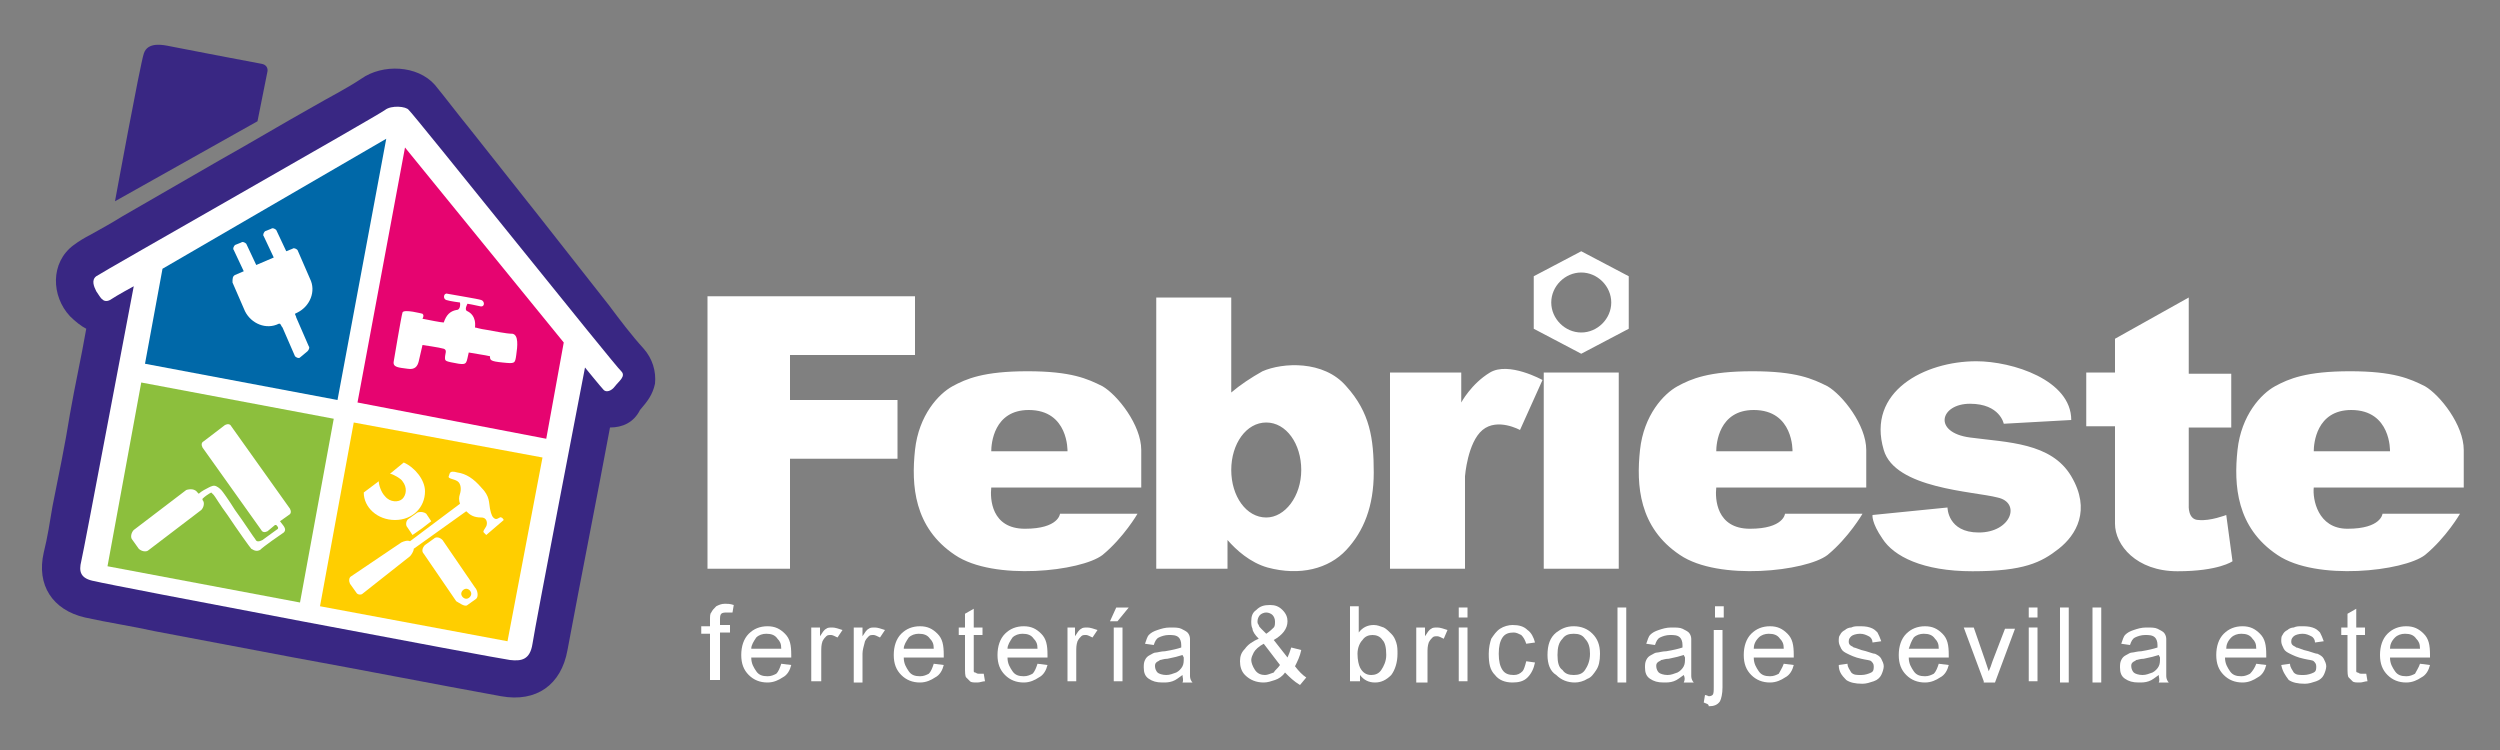 <svg xmlns="http://www.w3.org/2000/svg" xmlns:xlink="http://www.w3.org/1999/xlink" id="Capa_1" x="0px" y="0px" viewBox="0 0 200 60" style="enable-background:new 0 0 200 60;" xml:space="preserve"><rect x="0" y="0" width="200" height="60" fill="#808080" stroke="none"/><style type="text/css">	.st0{fill-rule:evenodd;clip-rule:evenodd;fill:#392783;}	.st1{fill-rule:evenodd;clip-rule:evenodd;fill:#FFFFFF;}	.st2{fill-rule:evenodd;clip-rule:evenodd;fill:#0068A8;}	.st3{fill-rule:evenodd;clip-rule:evenodd;fill:#E60470;}	.st4{fill-rule:evenodd;clip-rule:evenodd;fill:#8CBF3D;}	.st5{fill-rule:evenodd;clip-rule:evenodd;fill:#FFCE00;}</style><g>	<path class="st0" d="M48.8,34.2c-1.1,5.9-2.3,11.9-3.4,17.8c-0.5,2.8-2.5,4.2-5.3,3.7c-5.5-1-11.1-2.1-16.6-3.1  c-3.7-0.7-7.4-1.4-11.1-2.1c-1.8-0.4-3.8-0.7-5.6-1.1c-2.6-0.6-3.9-2.6-3.3-5.2c0.3-1.2,0.5-2.5,0.7-3.7c0.5-2.5,1-4.9,1.4-7.4  c0.4-2.3,0.9-4.5,1.3-6.8c-0.4-0.2-0.9-0.6-1.3-1c-1.5-1.6-1.6-4.3,0.3-5.7c0.4-0.3,0.9-0.6,1.3-0.8c0.9-0.5,1.8-1,2.6-1.5  c2.6-1.5,5.2-3,7.8-4.5c2.5-1.4,5-2.9,7.5-4.3c1.2-0.7,2.6-1.4,3.8-2.2c1.7-1.2,4.5-1.1,5.9,0.5c0.9,1.1,1.8,2.3,2.7,3.4  c1.9,2.4,3.8,4.8,5.7,7.2c1.8,2.3,3.7,4.7,5.5,7c0.9,1.2,1.8,2.4,2.8,3.5c0.7,0.8,1,1.8,0.9,2.8c-0.2,0.9-0.6,1.4-1.2,2.1  C50.7,33.8,49.8,34.2,48.8,34.2z"></path>	<path class="st1" d="M10.7,22.9c-0.3,1.5-4,21.2-4.2,22c-0.2,0.8-0.1,1.4,1.1,1.6c1.1,0.3,32.3,6.2,33.2,6.3s1.6,0,1.8-1.3  c0.2-1.4,4.2-22.1,4.2-22.1s1.3,1.6,1.5,1.8c0.2,0.2,0.6,0.1,0.9-0.3c0.3-0.4,0.9-0.8,0.5-1.2C49.3,29.4,33,9,32.7,8.8  c-0.2-0.3-1.4-0.4-1.9,0c-0.5,0.4-22.7,13-23.1,13.3c-0.4,0.3-0.2,0.8,0,1.2c0.3,0.4,0.5,1,1.1,0.7C9.4,23.6,10.7,22.9,10.7,22.9z"></path>	<path class="st0" d="M9.2,16.1l11.4-6.4l0.8-4c0,0,0.1-0.5-0.5-0.6c-0.6-0.1-6.8-1.3-7.3-1.4c-0.5-0.1-1.8-0.4-2.1,0.6  C11.2,5.2,9.2,16.1,9.2,16.1z"></path>	<polygon class="st2" points="11.6,29.1 27,32 30.9,11.1 13,21.5  "></polygon>	<polygon class="st3" points="28.6,32.2 43.7,35.1 45.1,27.4 32.4,11.8  "></polygon>	<polygon class="st4" points="11.3,30.6 8.6,45.3 24,48.2 26.7,33.5  "></polygon>	<polygon class="st5" points="28.3,33.8 25.6,48.5 40.6,51.3 43.4,36.6  "></polygon>	<path class="st1" d="M18.8,22l0.7-0.3L18.7,20c-0.1-0.1,0-0.3,0.1-0.4l0.5-0.2c0.1-0.1,0.3,0,0.4,0.1l0.8,1.7l1.4-0.6l-0.8-1.7  c-0.1-0.1,0-0.3,0.1-0.4l0.5-0.2c0.1-0.1,0.3,0,0.4,0.1l0.8,1.7l0.5-0.2c0.1-0.1,0.3,0,0.4,0.1l1,2.3c0.5,1,0,2.2-1,2.7l-0.2,0.1  c0,0.1,0.1,0.2,0.1,0.3l1,2.3c0.1,0.1,0,0.3-0.1,0.4L24,28.6c-0.1,0.1-0.3,0-0.4-0.1l-1-2.3c-0.1-0.1-0.1-0.2-0.2-0.3l-0.1,0  c-1,0.5-2.2,0-2.7-1l-1-2.3C18.6,22.3,18.6,22.1,18.8,22z"></path>	<path class="st1" d="M31.5,28.9c0,0,0.6-3.6,0.7-3.9c0.1-0.3,1.6,0.1,1.6,0.1c0.1,0.1,0.1,0.2,0,0.4c0.5,0.1,1.5,0.3,1.7,0.3  c0.2-0.6,0.5-0.9,1-1c0.4,0,0.3-0.6,0.3-0.6s-0.8-0.1-1.1-0.2c-0.3-0.1-0.2-0.6,0.1-0.5c0.5,0.1,2.4,0.4,2.7,0.5s0.3,0.6-0.1,0.5  c-0.4-0.1-1-0.2-1-0.2s-0.3,0.5,0,0.6c0.2,0.1,0.7,0.4,0.6,1.3c0.1,0,0.3,0.1,1,0.2c0.6,0.1,1.5,0.3,2,0.3c0.5,0.1,0.4,1,0.3,1.7  c-0.1,0.7-0.1,0.7-1.1,0.6c-1-0.1-1-0.2-1-0.5c-0.4-0.1-1.2-0.2-1.7-0.3c-0.2,0.8-0.1,1-0.8,0.9c-1.1-0.2-1.1-0.2-1.1-0.5  c0-0.3,0.2-0.6-0.1-0.7c-0.3-0.1-1.7-0.3-1.7-0.3s-0.2,0.9-0.3,1.3c-0.1,0.4-0.3,0.7-0.9,0.6C31.9,29.4,31.4,29.4,31.5,28.9z"></path>	<path class="st1" d="M15.8,39.4l0.1,0.1c0.2-0.2,0.6-0.4,0.8-0.5c0.2-0.1,0.4-0.2,0.6-0.1l0,0c0.2,0.1,0.3,0.2,0.4,0.3  c0.1,0.1,0.6,0.8,1.1,1.6c0.8,1.1,1.5,2.2,1.6,2.3c0.1,0.2,0.2,0.3,0.6,0.1c0.3-0.2,0.8-0.6,1.1-0.8c0.2-0.1,0.2-0.2,0-0.4L22,42  l-0.6,0.5c-0.2,0.1-0.4,0.1-0.5-0.1l-4.7-6.6c-0.1-0.2-0.1-0.4,0.1-0.5L18,34c0.2-0.1,0.4-0.1,0.5,0.1l4.7,6.6  c0.1,0.2,0.1,0.4-0.1,0.5l-0.7,0.5l0,0c0.2,0.3,0.6,0.6,0.3,0.9c-0.3,0.2-1.6,1.1-1.9,1.4c-0.2,0.1-0.4,0.1-0.7-0.1  c-0.1-0.1-1.1-1.5-1.9-2.7c-0.6-0.8-1-1.5-1.1-1.6c-0.1-0.1-0.1-0.1-0.2-0.2h0c0,0,0,0,0,0c-0.2,0.1-0.5,0.3-0.7,0.5l0,0.1  c0.2,0.2,0.1,0.6-0.1,0.8L11.9,44c-0.2,0.2-0.6,0.1-0.8-0.1l-0.5-0.7c-0.2-0.2-0.1-0.6,0.1-0.8l4.2-3.2  C15.2,39.1,15.6,39.1,15.8,39.4z"></path>	<path class="st1" d="M37.3,40.9c0.3,0.3,0.6,0.5,1.2,0.5c0.5,0,0.5,0.5,0.4,0.7c-0.1,0.2-0.3,0.4-0.2,0.5c0.1,0.1,0.2,0.2,0.2,0.2  l1.4-1.2c0,0-0.1-0.2-0.2-0.2c-0.1-0.1-0.3,0.2-0.5,0.1c-0.2-0.1-0.3-0.3-0.4-0.8c-0.1-0.5,0-1-0.7-1.7c-0.6-0.7-1.2-1.1-1.9-1.2  c-0.7-0.2-0.6,0.1-0.7,0.3c-0.1,0.2,0.4,0.2,0.7,0.4c0.3,0.2,0.3,0.7,0.2,1c-0.1,0.3-0.1,0.5,0,0.8l-4,3c-0.2-0.1-0.5,0-0.7,0.1  l-4,2.7c-0.2,0.1-0.2,0.4-0.1,0.6l0.5,0.7c0.1,0.2,0.4,0.2,0.5,0.1l3.8-3c0.1-0.1,0.3-0.4,0.3-0.6L37.3,40.9z"></path>	<path class="st1" d="M32.3,37c0.9,0.4,1.7,1.4,1.7,2.3c0,1.3-1,2.3-2.4,2.3c-1.4,0-2.5-1-2.5-2.2l1.2-0.9v0c0,0.3,0.2,0.9,0.5,1.2  c0.4,0.5,1.1,0.5,1.4,0.2c0.3-0.3,0.4-0.9,0-1.4c-0.1-0.2-0.8-0.6-1-0.6h0L32.3,37z"></path>	<path class="st1" d="M37.4,48.4l0.7-0.5c0.2-0.2,0.1-0.7-0.1-0.9l-2.6-3.8c-0.2-0.2-0.5-0.3-0.7-0.1l-0.7,0.5  c-0.2,0.2-0.3,0.5-0.1,0.7l2.6,3.8C36.7,48.2,37.2,48.6,37.4,48.4L37.4,48.4z M37.3,47.1c0.2,0,0.4,0.2,0.4,0.4  c0,0.2-0.2,0.4-0.4,0.4s-0.4-0.2-0.4-0.4C36.9,47.3,37.1,47.1,37.3,47.1z"></path>	<path class="st1" d="M34.5,41.7l-0.4-0.6C34,41,33.7,40.9,33.4,41l-0.7,0.5c-0.2,0.1-0.3,0.5-0.1,0.7l0.4,0.6  C33.6,42.4,34,42.1,34.5,41.7z"></path></g><g>	<path class="st1" d="M56.6,23.7h6.6h10v4.7h-10V32h8.6v4.7h-8.6v8.8h-6.6v-17V23.7L56.6,23.7z M111.3,29.8h5.6v2.4  c0,0,0.8-1.5,2.3-2.4c1.5-0.9,4.2,0.6,4.2,0.6l-1.8,4c0,0-1.8-1-3,0c-1.2,1-1.4,3.7-1.4,3.7v7.4h-6v-4v-7.6V29.8L111.3,29.8z   M123.5,29.8h6v15.7h-6V29.8L123.5,29.8z M79.3,39h12c0,0,0-1,0-3c0-2-1.9-4.4-3.1-5.1c-1.2-0.6-2.5-1.2-6-1.2s-4.9,0.6-6,1.2  c-1.1,0.6-2.7,2.3-3,5.1c-0.3,2.8-0.1,6.2,3.2,8.4c3.1,2.1,10.1,1.3,11.8,0c1.7-1.4,2.8-3.3,2.8-3.3l-6.2,0c0,0-0.1,1.2-2.8,1.2  S79.2,39.9,79.3,39L79.3,39z M79.3,36.1c0-0.6,0.2-3.3,3-3.3c3.2,0,3.1,3.3,3.1,3.3H79.3L79.3,36.1z M101.3,33.8  c1.6,0,2.8,1.7,2.8,3.8s-1.3,3.8-2.8,3.8c-1.6,0-2.8-1.7-2.8-3.8S99.7,33.8,101.3,33.8L101.3,33.8z M98.5,31.4v-7.6h-0.3h-5.7v18.5  v3.2h5.7v-2.3c0.7,0.8,1.8,1.8,3.2,2.2c2.6,0.7,4.9,0.1,6.3-1.4c1.4-1.5,2.2-3.5,2.2-6.2s-0.3-4.8-2.2-6.9  c-1.8-2.1-5.1-1.9-6.7-1.2C100.1,30.2,99.2,30.8,98.5,31.4L98.5,31.4z M137.3,39h12c0,0,0-1,0-3c0-2-1.9-4.4-3.1-5.1  c-1.2-0.6-2.5-1.2-6-1.2c-3.5,0-4.9,0.6-6,1.2c-1.1,0.6-2.7,2.3-3,5.1c-0.3,2.8-0.1,6.2,3.2,8.4c3.1,2.1,10.1,1.3,11.8,0  c1.7-1.4,2.8-3.3,2.8-3.3l-6.2,0c0,0-0.1,1.2-2.8,1.2S137.2,39.9,137.3,39L137.3,39z M137.3,36.1c0-0.6,0.2-3.3,3-3.3  c3.2,0,3.1,3.3,3.1,3.3H137.3L137.3,36.1z M185.1,39h12c0,0,0-1,0-3c0-2-1.9-4.4-3.1-5.1c-1.2-0.6-2.5-1.2-6-1.2  c-3.5,0-4.9,0.6-6,1.2c-1.1,0.6-2.7,2.3-3,5.1c-0.3,2.8-0.1,6.2,3.2,8.4c3.1,2.1,10.1,1.3,11.8,0c1.7-1.4,2.8-3.3,2.8-3.3l-6.2,0  c0,0-0.1,1.2-2.8,1.2C185.4,42.3,185,39.9,185.1,39L185.1,39z M185.1,36.1c0-0.6,0.2-3.3,3-3.3c3.2,0,3.1,3.3,3.1,3.3H185.1  L185.1,36.1z M169.2,27.1l5.9-3.3v6.1h3.4v4.3h-3.4v6.2c0,0-0.1,1.2,0.8,1.2c0.9,0.1,2.2-0.4,2.2-0.4l0.5,3.7c0,0-1.1,0.8-4.4,0.8  c-3.3,0-5-2.1-5-3.8c0-2.6,0-5.2,0-7.8h-2.3v-4.3h2.3V27.1L169.2,27.1z M149.8,41.2l6-0.6c0,0,0,2,2.5,2c2.6,0,3.4-2.4,1.5-2.8  c-1.9-0.5-8.2-0.7-9.1-3.8c-1.4-4.7,3.3-7.1,7.4-7.1c2.9,0,7.6,1.5,7.6,4.7l-5.4,0.3c0,0-0.3-1.6-2.7-1.6c-2.4,0-3,2.3,0,2.7  s6.5,0.4,8.1,3.1c1.6,2.7,0.4,4.7-1,5.8c-1.4,1.1-2.8,1.8-6.9,1.8c-4,0-6.3-1.2-7.2-2.6C149.7,41.8,149.8,41.2,149.8,41.2  L149.8,41.2z M126.5,20.1l1.9,1l1.9,1v2.1v2.1l-1.9,1l-1.9,1l-1.9-1l-1.9-1v-2.1v-2.1l1.9-1L126.5,20.1L126.5,20.1z M126.5,21.8  c-1.3,0-2.4,1.1-2.4,2.4c0,1.3,1.1,2.4,2.4,2.4c1.3,0,2.4-1.1,2.4-2.4C128.9,22.9,127.8,21.8,126.5,21.8z"></path>	<g>		<path class="st1" d="M56.8,54.5v-3.8h-0.7v-0.6h0.7v-0.5c0-0.3,0-0.5,0.1-0.6c0.1-0.2,0.2-0.3,0.4-0.5c0.2-0.1,0.4-0.2,0.7-0.2   c0.2,0,0.4,0,0.7,0.1l-0.1,0.6c-0.2,0-0.3,0-0.4,0c-0.2,0-0.4,0-0.5,0.1c-0.1,0.1-0.1,0.3-0.1,0.5v0.4h0.8v0.6h-0.8v3.8H56.8z"></path>		<path class="st1" d="M62.5,53.1l0.8,0.1c-0.1,0.4-0.3,0.8-0.7,1c-0.3,0.2-0.7,0.4-1.2,0.4c-0.6,0-1.1-0.2-1.5-0.6   c-0.4-0.4-0.6-0.9-0.6-1.6c0-0.7,0.2-1.3,0.6-1.7c0.4-0.4,0.9-0.6,1.5-0.6c0.6,0,1,0.2,1.4,0.6c0.4,0.4,0.5,0.9,0.5,1.7   c0,0,0,0.1,0,0.2h-3.2c0,0.5,0.2,0.8,0.4,1.1c0.2,0.3,0.5,0.4,0.9,0.4c0.3,0,0.5-0.1,0.7-0.2C62.3,53.7,62.4,53.4,62.5,53.1   L62.5,53.1z M60.1,51.9h2.4c0-0.4-0.1-0.6-0.3-0.8c-0.2-0.3-0.5-0.4-0.9-0.4c-0.3,0-0.6,0.1-0.8,0.3   C60.3,51.3,60.1,51.6,60.1,51.9z"></path>		<path class="st1" d="M64.9,54.5v-4.3h0.7v0.7c0.2-0.3,0.3-0.5,0.5-0.6c0.1-0.1,0.3-0.1,0.5-0.1c0.2,0,0.5,0.1,0.8,0.2L67,51   c-0.2-0.1-0.4-0.2-0.5-0.2c-0.2,0-0.3,0-0.4,0.1c-0.1,0.1-0.2,0.2-0.3,0.4c-0.1,0.3-0.1,0.5-0.1,0.9v2.3H64.9z"></path>		<path class="st1" d="M68.3,54.5v-4.3H69v0.7c0.2-0.3,0.3-0.5,0.5-0.6c0.1-0.1,0.3-0.1,0.5-0.1c0.2,0,0.5,0.1,0.8,0.2L70.4,51   c-0.2-0.1-0.4-0.2-0.5-0.2c-0.2,0-0.3,0-0.4,0.1c-0.1,0.1-0.2,0.2-0.3,0.4C69.1,51.7,69,52,69,52.3v2.3H68.3z"></path>		<path class="st1" d="M74.7,53.1l0.8,0.1c-0.1,0.4-0.3,0.8-0.7,1c-0.3,0.2-0.7,0.4-1.2,0.4c-0.6,0-1.1-0.2-1.5-0.6   c-0.4-0.4-0.6-0.9-0.6-1.6c0-0.7,0.2-1.3,0.6-1.7c0.4-0.4,0.9-0.6,1.5-0.6c0.6,0,1,0.2,1.4,0.6c0.4,0.4,0.5,0.9,0.5,1.7   c0,0,0,0.1,0,0.2h-3.2c0,0.5,0.2,0.8,0.4,1.1c0.2,0.3,0.5,0.4,0.9,0.4c0.3,0,0.5-0.1,0.7-0.2C74.5,53.7,74.6,53.4,74.7,53.1   L74.7,53.1z M72.3,51.9h2.4c0-0.4-0.1-0.6-0.3-0.8c-0.2-0.3-0.5-0.4-0.9-0.4c-0.3,0-0.6,0.1-0.8,0.3   C72.5,51.3,72.3,51.6,72.3,51.9z"></path>		<path class="st1" d="M78.7,53.9l0.1,0.6c-0.2,0-0.4,0.1-0.6,0.1c-0.3,0-0.5,0-0.6-0.1c-0.1-0.1-0.2-0.2-0.3-0.3   c-0.1-0.1-0.1-0.4-0.1-0.9v-2.5h-0.5v-0.6h0.5v-1.1l0.7-0.4v1.5h0.7v0.6h-0.7v2.5c0,0.2,0,0.3,0,0.4c0,0.1,0.1,0.1,0.1,0.1   c0.1,0,0.1,0.1,0.3,0.1C78.4,53.9,78.5,53.9,78.7,53.9z"></path>		<path class="st1" d="M83,53.1l0.8,0.1c-0.1,0.4-0.3,0.8-0.7,1c-0.3,0.2-0.7,0.4-1.2,0.4c-0.6,0-1.1-0.2-1.5-0.6   c-0.4-0.4-0.6-0.9-0.6-1.6c0-0.7,0.2-1.3,0.6-1.7c0.4-0.4,0.9-0.6,1.5-0.6c0.6,0,1,0.2,1.4,0.6c0.4,0.4,0.5,0.9,0.5,1.7   c0,0,0,0.1,0,0.2h-3.2c0,0.5,0.2,0.8,0.4,1.1c0.2,0.3,0.5,0.4,0.9,0.4c0.3,0,0.5-0.1,0.7-0.2C82.8,53.7,82.9,53.4,83,53.1L83,53.1   z M80.6,51.9H83c0-0.4-0.1-0.6-0.3-0.8c-0.2-0.3-0.5-0.4-0.9-0.4c-0.3,0-0.6,0.1-0.8,0.3C80.8,51.3,80.6,51.6,80.6,51.9z"></path>		<path class="st1" d="M85.4,54.5v-4.3H86v0.7c0.2-0.3,0.3-0.5,0.5-0.6c0.1-0.1,0.3-0.1,0.5-0.1c0.2,0,0.5,0.1,0.8,0.2L87.4,51   c-0.2-0.1-0.4-0.2-0.5-0.2c-0.2,0-0.3,0-0.4,0.1c-0.1,0.1-0.2,0.2-0.3,0.4c-0.1,0.3-0.1,0.5-0.1,0.9v2.3H85.4z"></path>		<path class="st1" d="M89.1,54.5v-4.3h0.7v4.3H89.1L89.1,54.5z M88.8,49.7l0.5-1.1h1l-0.9,1.1H88.8z"></path>		<path class="st1" d="M94.6,54c-0.3,0.2-0.5,0.4-0.8,0.5c-0.3,0.1-0.5,0.1-0.8,0.1c-0.5,0-0.8-0.1-1.1-0.3   c-0.3-0.2-0.4-0.5-0.4-0.9c0-0.2,0-0.4,0.1-0.6c0.1-0.2,0.2-0.3,0.4-0.4c0.2-0.1,0.3-0.2,0.5-0.2c0.1,0,0.4-0.1,0.7-0.1   c0.6-0.1,1-0.2,1.3-0.3c0-0.1,0-0.2,0-0.2c0-0.3-0.1-0.5-0.2-0.6c-0.2-0.2-0.5-0.2-0.8-0.2c-0.3,0-0.6,0.1-0.8,0.2   c-0.2,0.1-0.3,0.3-0.4,0.6l-0.7-0.1c0.1-0.3,0.2-0.6,0.3-0.7c0.2-0.2,0.4-0.3,0.7-0.4c0.3-0.1,0.6-0.2,1-0.2c0.4,0,0.7,0,0.9,0.1   c0.2,0.1,0.4,0.2,0.5,0.3c0.1,0.1,0.2,0.3,0.2,0.5c0,0.1,0,0.4,0,0.7v1c0,0.7,0,1.1,0,1.3c0,0.2,0.1,0.4,0.2,0.5h-0.8   C94.7,54.4,94.6,54.2,94.6,54L94.6,54z M94.6,52.4c-0.3,0.1-0.7,0.2-1.2,0.3c-0.3,0-0.5,0.1-0.6,0.1c-0.1,0.1-0.2,0.1-0.3,0.2   c-0.1,0.1-0.1,0.2-0.1,0.3c0,0.2,0.1,0.4,0.2,0.5c0.1,0.1,0.4,0.2,0.7,0.2c0.3,0,0.5-0.1,0.8-0.2c0.2-0.1,0.4-0.3,0.5-0.5   c0.1-0.2,0.1-0.4,0.1-0.7L94.6,52.4z"></path>		<path class="st1" d="M102.8,53.8c-0.2,0.3-0.5,0.5-0.8,0.6c-0.3,0.1-0.6,0.2-0.9,0.2c-0.6,0-1.1-0.2-1.5-0.6   c-0.3-0.3-0.4-0.7-0.4-1.1c0-0.4,0.1-0.7,0.4-1c0.2-0.3,0.6-0.6,1.1-0.8c-0.3-0.3-0.5-0.6-0.5-0.8c-0.1-0.2-0.1-0.4-0.1-0.6   c0-0.4,0.1-0.7,0.4-0.9c0.3-0.3,0.6-0.4,1.1-0.4c0.4,0,0.7,0.1,1,0.4c0.3,0.3,0.4,0.6,0.4,0.9c0,0.6-0.4,1.1-1.1,1.5l1.1,1.4   c0.1-0.2,0.2-0.5,0.3-0.8l0.8,0.2c-0.1,0.5-0.3,0.9-0.5,1.3c0.3,0.4,0.6,0.7,0.9,0.9l-0.5,0.6C103.5,54.5,103.2,54.2,102.8,53.8   L102.8,53.8z M101.3,50.7c0.3-0.2,0.5-0.4,0.6-0.5c0.1-0.1,0.1-0.3,0.1-0.5c0-0.2-0.1-0.4-0.2-0.5c-0.1-0.1-0.3-0.2-0.5-0.2   c-0.2,0-0.4,0.1-0.5,0.2c-0.1,0.1-0.2,0.3-0.2,0.5c0,0.1,0,0.2,0.1,0.3c0,0.1,0.1,0.2,0.2,0.3L101.3,50.7L101.3,50.7z M102.4,53.2   l-1.3-1.7c-0.4,0.2-0.7,0.5-0.8,0.7c-0.1,0.2-0.2,0.4-0.2,0.6c0,0.2,0.1,0.5,0.3,0.8c0.2,0.3,0.5,0.4,0.8,0.4   c0.2,0,0.4-0.1,0.7-0.2C102,53.6,102.2,53.5,102.4,53.2z"></path>		<path class="st1" d="M108.6,54.5H108v-6h0.7v2.1c0.3-0.4,0.7-0.6,1.2-0.6c0.3,0,0.5,0.1,0.8,0.2c0.2,0.1,0.4,0.3,0.6,0.5   c0.2,0.2,0.3,0.4,0.4,0.7c0.1,0.3,0.1,0.6,0.1,0.9c0,0.7-0.2,1.3-0.5,1.7c-0.4,0.4-0.8,0.6-1.3,0.6c-0.5,0-0.9-0.2-1.2-0.6V54.5   L108.6,54.5z M108.6,52.3c0,0.5,0.1,0.9,0.2,1.1c0.2,0.4,0.5,0.6,0.9,0.6c0.3,0,0.6-0.1,0.8-0.4c0.2-0.3,0.4-0.7,0.4-1.2   c0-0.6-0.1-1-0.3-1.2c-0.2-0.3-0.5-0.4-0.8-0.4c-0.3,0-0.6,0.1-0.8,0.4C108.8,51.4,108.6,51.8,108.6,52.3z"></path>		<path class="st1" d="M113.3,54.5v-4.3h0.7v0.7c0.2-0.3,0.3-0.5,0.5-0.6c0.1-0.1,0.3-0.1,0.5-0.1c0.2,0,0.5,0.1,0.8,0.2l-0.3,0.7   c-0.2-0.1-0.4-0.2-0.5-0.2c-0.2,0-0.3,0-0.4,0.1c-0.1,0.1-0.2,0.2-0.3,0.4c-0.1,0.3-0.1,0.5-0.1,0.9v2.3H113.3z"></path>		<path class="st1" d="M116.7,49.4v-0.8h0.7v0.8H116.7L116.7,49.4z M116.7,54.5v-4.3h0.7v4.3H116.7z"></path>		<path class="st1" d="M122.1,52.9l0.7,0.1c-0.1,0.5-0.3,0.9-0.6,1.2c-0.3,0.3-0.7,0.4-1.2,0.4c-0.6,0-1.1-0.2-1.4-0.6   c-0.4-0.4-0.5-0.9-0.5-1.7c0-0.5,0.1-0.9,0.2-1.2c0.2-0.3,0.4-0.6,0.7-0.8c0.3-0.2,0.7-0.3,1-0.3c0.5,0,0.9,0.1,1.2,0.4   c0.3,0.2,0.5,0.6,0.6,1l-0.7,0.1c-0.1-0.3-0.2-0.5-0.4-0.7c-0.2-0.1-0.4-0.2-0.6-0.2c-0.4,0-0.7,0.1-0.9,0.4   c-0.2,0.3-0.3,0.7-0.3,1.3c0,0.6,0.1,1,0.3,1.3c0.2,0.3,0.5,0.4,0.9,0.4c0.3,0,0.5-0.1,0.7-0.3C121.9,53.6,122,53.3,122.1,52.9z"></path>		<path class="st1" d="M123.8,52.4c0-0.8,0.2-1.4,0.7-1.8c0.4-0.3,0.8-0.5,1.4-0.5c0.6,0,1.1,0.2,1.5,0.6c0.4,0.4,0.6,0.9,0.6,1.6   c0,0.6-0.1,1-0.3,1.3c-0.2,0.3-0.4,0.6-0.7,0.7c-0.3,0.2-0.7,0.3-1,0.3c-0.6,0-1.1-0.2-1.5-0.6C124,53.7,123.8,53.1,123.8,52.4   L123.8,52.4z M124.6,52.4c0,0.6,0.1,1,0.4,1.2c0.2,0.3,0.5,0.4,0.9,0.4c0.4,0,0.7-0.1,0.9-0.4c0.2-0.3,0.4-0.7,0.4-1.3   c0-0.5-0.1-0.9-0.4-1.2c-0.2-0.3-0.5-0.4-0.9-0.4c-0.4,0-0.7,0.1-0.9,0.4C124.7,51.4,124.6,51.8,124.6,52.4z"></path>		<rect x="129.4" y="48.6" class="st1" width="0.7" height="6"></rect>		<path class="st1" d="M134.7,54c-0.3,0.2-0.5,0.4-0.8,0.5c-0.3,0.1-0.5,0.1-0.8,0.1c-0.5,0-0.8-0.1-1.1-0.3   c-0.3-0.2-0.4-0.5-0.4-0.9c0-0.2,0-0.4,0.1-0.6c0.1-0.2,0.2-0.3,0.4-0.4c0.2-0.1,0.3-0.2,0.5-0.2c0.1,0,0.4-0.1,0.7-0.1   c0.6-0.1,1-0.2,1.3-0.3c0-0.1,0-0.2,0-0.2c0-0.3-0.1-0.5-0.2-0.6c-0.2-0.2-0.5-0.2-0.8-0.2c-0.3,0-0.6,0.1-0.8,0.2   c-0.2,0.1-0.3,0.3-0.4,0.6l-0.7-0.1c0.1-0.3,0.2-0.6,0.3-0.7c0.2-0.2,0.4-0.3,0.7-0.4c0.3-0.1,0.6-0.2,1-0.2c0.4,0,0.7,0,0.9,0.1   c0.2,0.1,0.4,0.2,0.5,0.3c0.1,0.1,0.2,0.3,0.2,0.5c0,0.1,0,0.4,0,0.7v1c0,0.7,0,1.1,0,1.3c0,0.2,0.1,0.4,0.2,0.5h-0.8   C134.8,54.4,134.8,54.2,134.7,54L134.7,54z M134.7,52.4c-0.3,0.1-0.7,0.2-1.2,0.3c-0.3,0-0.5,0.1-0.6,0.1   c-0.1,0.1-0.2,0.1-0.3,0.2c-0.1,0.1-0.1,0.2-0.1,0.3c0,0.2,0.1,0.4,0.2,0.5c0.1,0.1,0.4,0.2,0.7,0.2c0.3,0,0.5-0.1,0.8-0.2   c0.2-0.1,0.4-0.3,0.5-0.5c0.1-0.2,0.1-0.4,0.1-0.7L134.7,52.4z"></path>		<path class="st1" d="M137.2,49.4v-0.9h0.7v0.9H137.2L137.2,49.4z M136.3,56.2l0.1-0.6c0.1,0,0.3,0.1,0.3,0.1   c0.2,0,0.3-0.1,0.3-0.1c0.1-0.1,0.1-0.3,0.1-0.7v-4.5h0.7v4.6c0,0.5-0.1,0.9-0.2,1.1c-0.2,0.3-0.5,0.4-0.9,0.4   C136.7,56.3,136.5,56.3,136.3,56.2z"></path>		<path class="st1" d="M142.7,53.1l0.8,0.1c-0.1,0.4-0.3,0.8-0.7,1c-0.3,0.2-0.7,0.4-1.2,0.4c-0.6,0-1.1-0.2-1.5-0.6   c-0.4-0.4-0.6-0.9-0.6-1.6c0-0.7,0.2-1.3,0.6-1.7c0.4-0.4,0.9-0.6,1.5-0.6c0.6,0,1,0.2,1.4,0.6c0.4,0.4,0.5,0.9,0.5,1.7   c0,0,0,0.1,0,0.2h-3.2c0,0.5,0.2,0.8,0.4,1.1c0.2,0.3,0.5,0.4,0.9,0.4c0.3,0,0.5-0.1,0.7-0.2C142.4,53.7,142.6,53.4,142.7,53.1   L142.7,53.1z M140.3,51.9h2.4c0-0.4-0.1-0.6-0.3-0.8c-0.2-0.3-0.5-0.4-0.9-0.4c-0.3,0-0.6,0.1-0.8,0.3   C140.4,51.3,140.3,51.6,140.3,51.9z"></path>		<path class="st1" d="M147.1,53.2l0.7-0.1c0,0.3,0.2,0.5,0.3,0.7c0.2,0.2,0.4,0.2,0.8,0.2c0.3,0,0.6-0.1,0.8-0.2   c0.2-0.1,0.2-0.3,0.2-0.5c0-0.2-0.1-0.3-0.2-0.4c-0.1-0.1-0.4-0.1-0.8-0.2c-0.5-0.1-0.9-0.3-1.1-0.4c-0.2-0.1-0.4-0.2-0.5-0.4   c-0.1-0.2-0.2-0.4-0.2-0.6c0-0.2,0-0.4,0.1-0.5c0.1-0.2,0.2-0.3,0.4-0.4c0.1-0.1,0.3-0.2,0.5-0.2c0.2-0.1,0.4-0.1,0.6-0.1   c0.3,0,0.6,0,0.9,0.1c0.3,0.1,0.4,0.2,0.6,0.4c0.1,0.2,0.2,0.4,0.3,0.7l-0.7,0.1c0-0.2-0.1-0.4-0.3-0.5c-0.2-0.1-0.4-0.2-0.7-0.2   c-0.3,0-0.6,0.1-0.7,0.2c-0.1,0.1-0.2,0.2-0.2,0.4c0,0.1,0,0.2,0.1,0.3c0.1,0.1,0.2,0.1,0.3,0.2c0.1,0,0.3,0.1,0.6,0.2   c0.5,0.1,0.9,0.3,1.1,0.3c0.2,0.1,0.4,0.2,0.5,0.4c0.1,0.2,0.2,0.4,0.2,0.6c0,0.2-0.1,0.5-0.2,0.7c-0.1,0.2-0.3,0.4-0.6,0.5   c-0.3,0.1-0.6,0.2-0.9,0.2c-0.6,0-1-0.1-1.3-0.3C147.3,54,147.1,53.7,147.1,53.2z"></path>		<path class="st1" d="M155.1,53.1l0.8,0.1c-0.1,0.4-0.3,0.8-0.7,1c-0.3,0.2-0.7,0.4-1.2,0.4c-0.6,0-1.1-0.2-1.5-0.6   c-0.4-0.4-0.6-0.9-0.6-1.6c0-0.7,0.2-1.3,0.6-1.7c0.4-0.4,0.9-0.6,1.5-0.6c0.6,0,1,0.2,1.4,0.6c0.4,0.4,0.5,0.9,0.5,1.7   c0,0,0,0.1,0,0.2h-3.2c0,0.5,0.2,0.8,0.4,1.1c0.2,0.3,0.5,0.4,0.9,0.4c0.3,0,0.5-0.1,0.7-0.2C154.9,53.7,155,53.4,155.1,53.1   L155.1,53.1z M152.7,51.9h2.4c0-0.4-0.1-0.6-0.3-0.8c-0.2-0.3-0.5-0.4-0.9-0.4c-0.3,0-0.6,0.1-0.8,0.3   C152.9,51.3,152.8,51.6,152.7,51.9z"></path>		<path class="st1" d="M158.7,54.5l-1.6-4.3h0.8l0.9,2.6c0.1,0.3,0.2,0.6,0.3,0.9c0.1-0.2,0.2-0.5,0.3-0.8l1-2.6h0.8l-1.6,4.3H158.7   z"></path>		<path class="st1" d="M162.3,49.4v-0.8h0.7v0.8H162.3L162.3,49.4z M162.3,54.5v-4.3h0.7v4.3H162.3z"></path>		<rect x="164.8" y="48.6" class="st1" width="0.7" height="6"></rect>		<rect x="167.4" y="48.6" class="st1" width="0.7" height="6"></rect>		<path class="st1" d="M172.7,54c-0.3,0.2-0.5,0.4-0.8,0.5c-0.3,0.1-0.5,0.1-0.8,0.1c-0.5,0-0.8-0.1-1.1-0.3   c-0.3-0.2-0.4-0.5-0.4-0.9c0-0.2,0-0.4,0.1-0.6c0.1-0.2,0.2-0.3,0.4-0.4c0.2-0.1,0.3-0.2,0.5-0.2c0.1,0,0.4-0.1,0.7-0.1   c0.6-0.1,1-0.2,1.3-0.3c0-0.1,0-0.2,0-0.2c0-0.3-0.1-0.5-0.2-0.6c-0.2-0.2-0.5-0.2-0.8-0.2c-0.3,0-0.6,0.1-0.8,0.2   c-0.2,0.1-0.3,0.3-0.4,0.6l-0.7-0.1c0.1-0.3,0.2-0.6,0.3-0.7c0.2-0.2,0.4-0.3,0.7-0.4c0.3-0.1,0.6-0.2,1-0.2c0.4,0,0.7,0,0.9,0.1   c0.2,0.1,0.4,0.2,0.5,0.3c0.1,0.1,0.2,0.3,0.2,0.5c0,0.1,0,0.4,0,0.7v1c0,0.7,0,1.1,0,1.3c0,0.2,0.1,0.4,0.2,0.5h-0.8   C172.8,54.4,172.7,54.2,172.7,54L172.7,54z M172.7,52.4c-0.3,0.1-0.7,0.2-1.2,0.3c-0.3,0-0.5,0.1-0.6,0.1   c-0.1,0.1-0.2,0.1-0.3,0.2c-0.1,0.1-0.1,0.2-0.1,0.3c0,0.2,0.1,0.4,0.2,0.5c0.1,0.1,0.4,0.2,0.7,0.2c0.3,0,0.5-0.1,0.8-0.2   c0.2-0.1,0.4-0.3,0.5-0.5c0.1-0.2,0.1-0.4,0.1-0.7L172.7,52.4z"></path>		<path class="st1" d="M180.5,53.1l0.8,0.1c-0.1,0.4-0.3,0.8-0.7,1c-0.3,0.2-0.7,0.4-1.2,0.4c-0.6,0-1.1-0.2-1.5-0.6   c-0.4-0.4-0.6-0.9-0.6-1.6c0-0.7,0.2-1.3,0.6-1.7c0.4-0.4,0.9-0.6,1.5-0.6c0.6,0,1,0.2,1.4,0.6c0.4,0.4,0.5,0.9,0.5,1.7   c0,0,0,0.1,0,0.2H178c0,0.5,0.2,0.8,0.4,1.1c0.2,0.3,0.5,0.4,0.9,0.4c0.3,0,0.5-0.1,0.7-0.2C180.2,53.7,180.4,53.4,180.5,53.1   L180.5,53.1z M178.1,51.9h2.4c0-0.4-0.1-0.6-0.3-0.8c-0.2-0.3-0.5-0.4-0.9-0.4c-0.3,0-0.6,0.1-0.8,0.3   C178.2,51.3,178.1,51.6,178.1,51.9z"></path>		<path class="st1" d="M182.5,53.2l0.7-0.1c0,0.3,0.2,0.5,0.3,0.7c0.2,0.2,0.4,0.2,0.8,0.2c0.3,0,0.6-0.1,0.8-0.2   c0.2-0.1,0.2-0.3,0.2-0.5c0-0.2-0.1-0.3-0.2-0.4c-0.1-0.1-0.4-0.1-0.8-0.2c-0.5-0.1-0.9-0.3-1.1-0.4c-0.2-0.1-0.4-0.2-0.5-0.4   c-0.1-0.2-0.2-0.4-0.2-0.6c0-0.2,0-0.4,0.1-0.5c0.1-0.2,0.2-0.3,0.4-0.4c0.1-0.1,0.3-0.2,0.5-0.2c0.2-0.1,0.4-0.1,0.6-0.1   c0.3,0,0.6,0,0.9,0.1c0.3,0.1,0.4,0.2,0.6,0.4c0.1,0.2,0.2,0.4,0.3,0.7l-0.7,0.1c0-0.2-0.1-0.4-0.3-0.5c-0.2-0.1-0.4-0.2-0.7-0.2   c-0.3,0-0.6,0.1-0.7,0.2c-0.1,0.1-0.2,0.2-0.2,0.4c0,0.1,0,0.2,0.1,0.3c0.1,0.1,0.2,0.1,0.3,0.2c0.1,0,0.3,0.1,0.6,0.2   c0.5,0.1,0.9,0.3,1.1,0.3c0.2,0.1,0.4,0.2,0.5,0.4c0.1,0.2,0.2,0.4,0.2,0.6c0,0.2-0.1,0.5-0.2,0.7c-0.1,0.2-0.3,0.4-0.6,0.5   c-0.3,0.1-0.6,0.2-0.9,0.2c-0.6,0-1-0.1-1.3-0.3C182.8,54,182.6,53.7,182.5,53.2z"></path>		<path class="st1" d="M189.3,53.9l0.1,0.6c-0.2,0-0.4,0.1-0.6,0.1c-0.3,0-0.5,0-0.6-0.1c-0.1-0.1-0.2-0.2-0.3-0.3   c-0.1-0.1-0.1-0.4-0.1-0.9v-2.5h-0.5v-0.6h0.5v-1.1l0.7-0.4v1.5h0.7v0.6h-0.7v2.5c0,0.2,0,0.3,0,0.4c0,0.1,0.1,0.1,0.1,0.1   c0.1,0,0.1,0.1,0.3,0.1C189,53.9,189.1,53.9,189.3,53.9z"></path>		<path class="st1" d="M193.6,53.1l0.8,0.1c-0.1,0.4-0.3,0.8-0.7,1c-0.3,0.2-0.7,0.4-1.2,0.4c-0.6,0-1.1-0.2-1.5-0.6   c-0.4-0.4-0.6-0.9-0.6-1.6c0-0.7,0.2-1.3,0.6-1.7c0.4-0.4,0.9-0.6,1.5-0.6c0.6,0,1,0.2,1.4,0.6c0.4,0.4,0.5,0.9,0.5,1.7   c0,0,0,0.1,0,0.2h-3.2c0,0.5,0.2,0.8,0.4,1.1c0.2,0.3,0.5,0.4,0.9,0.4c0.3,0,0.5-0.1,0.7-0.2C193.3,53.7,193.5,53.4,193.6,53.1   L193.6,53.1z M191.2,51.9h2.4c0-0.4-0.1-0.6-0.3-0.8c-0.2-0.3-0.5-0.4-0.9-0.4c-0.3,0-0.6,0.1-0.8,0.3   C191.3,51.3,191.2,51.6,191.2,51.9z"></path>	</g></g></svg>